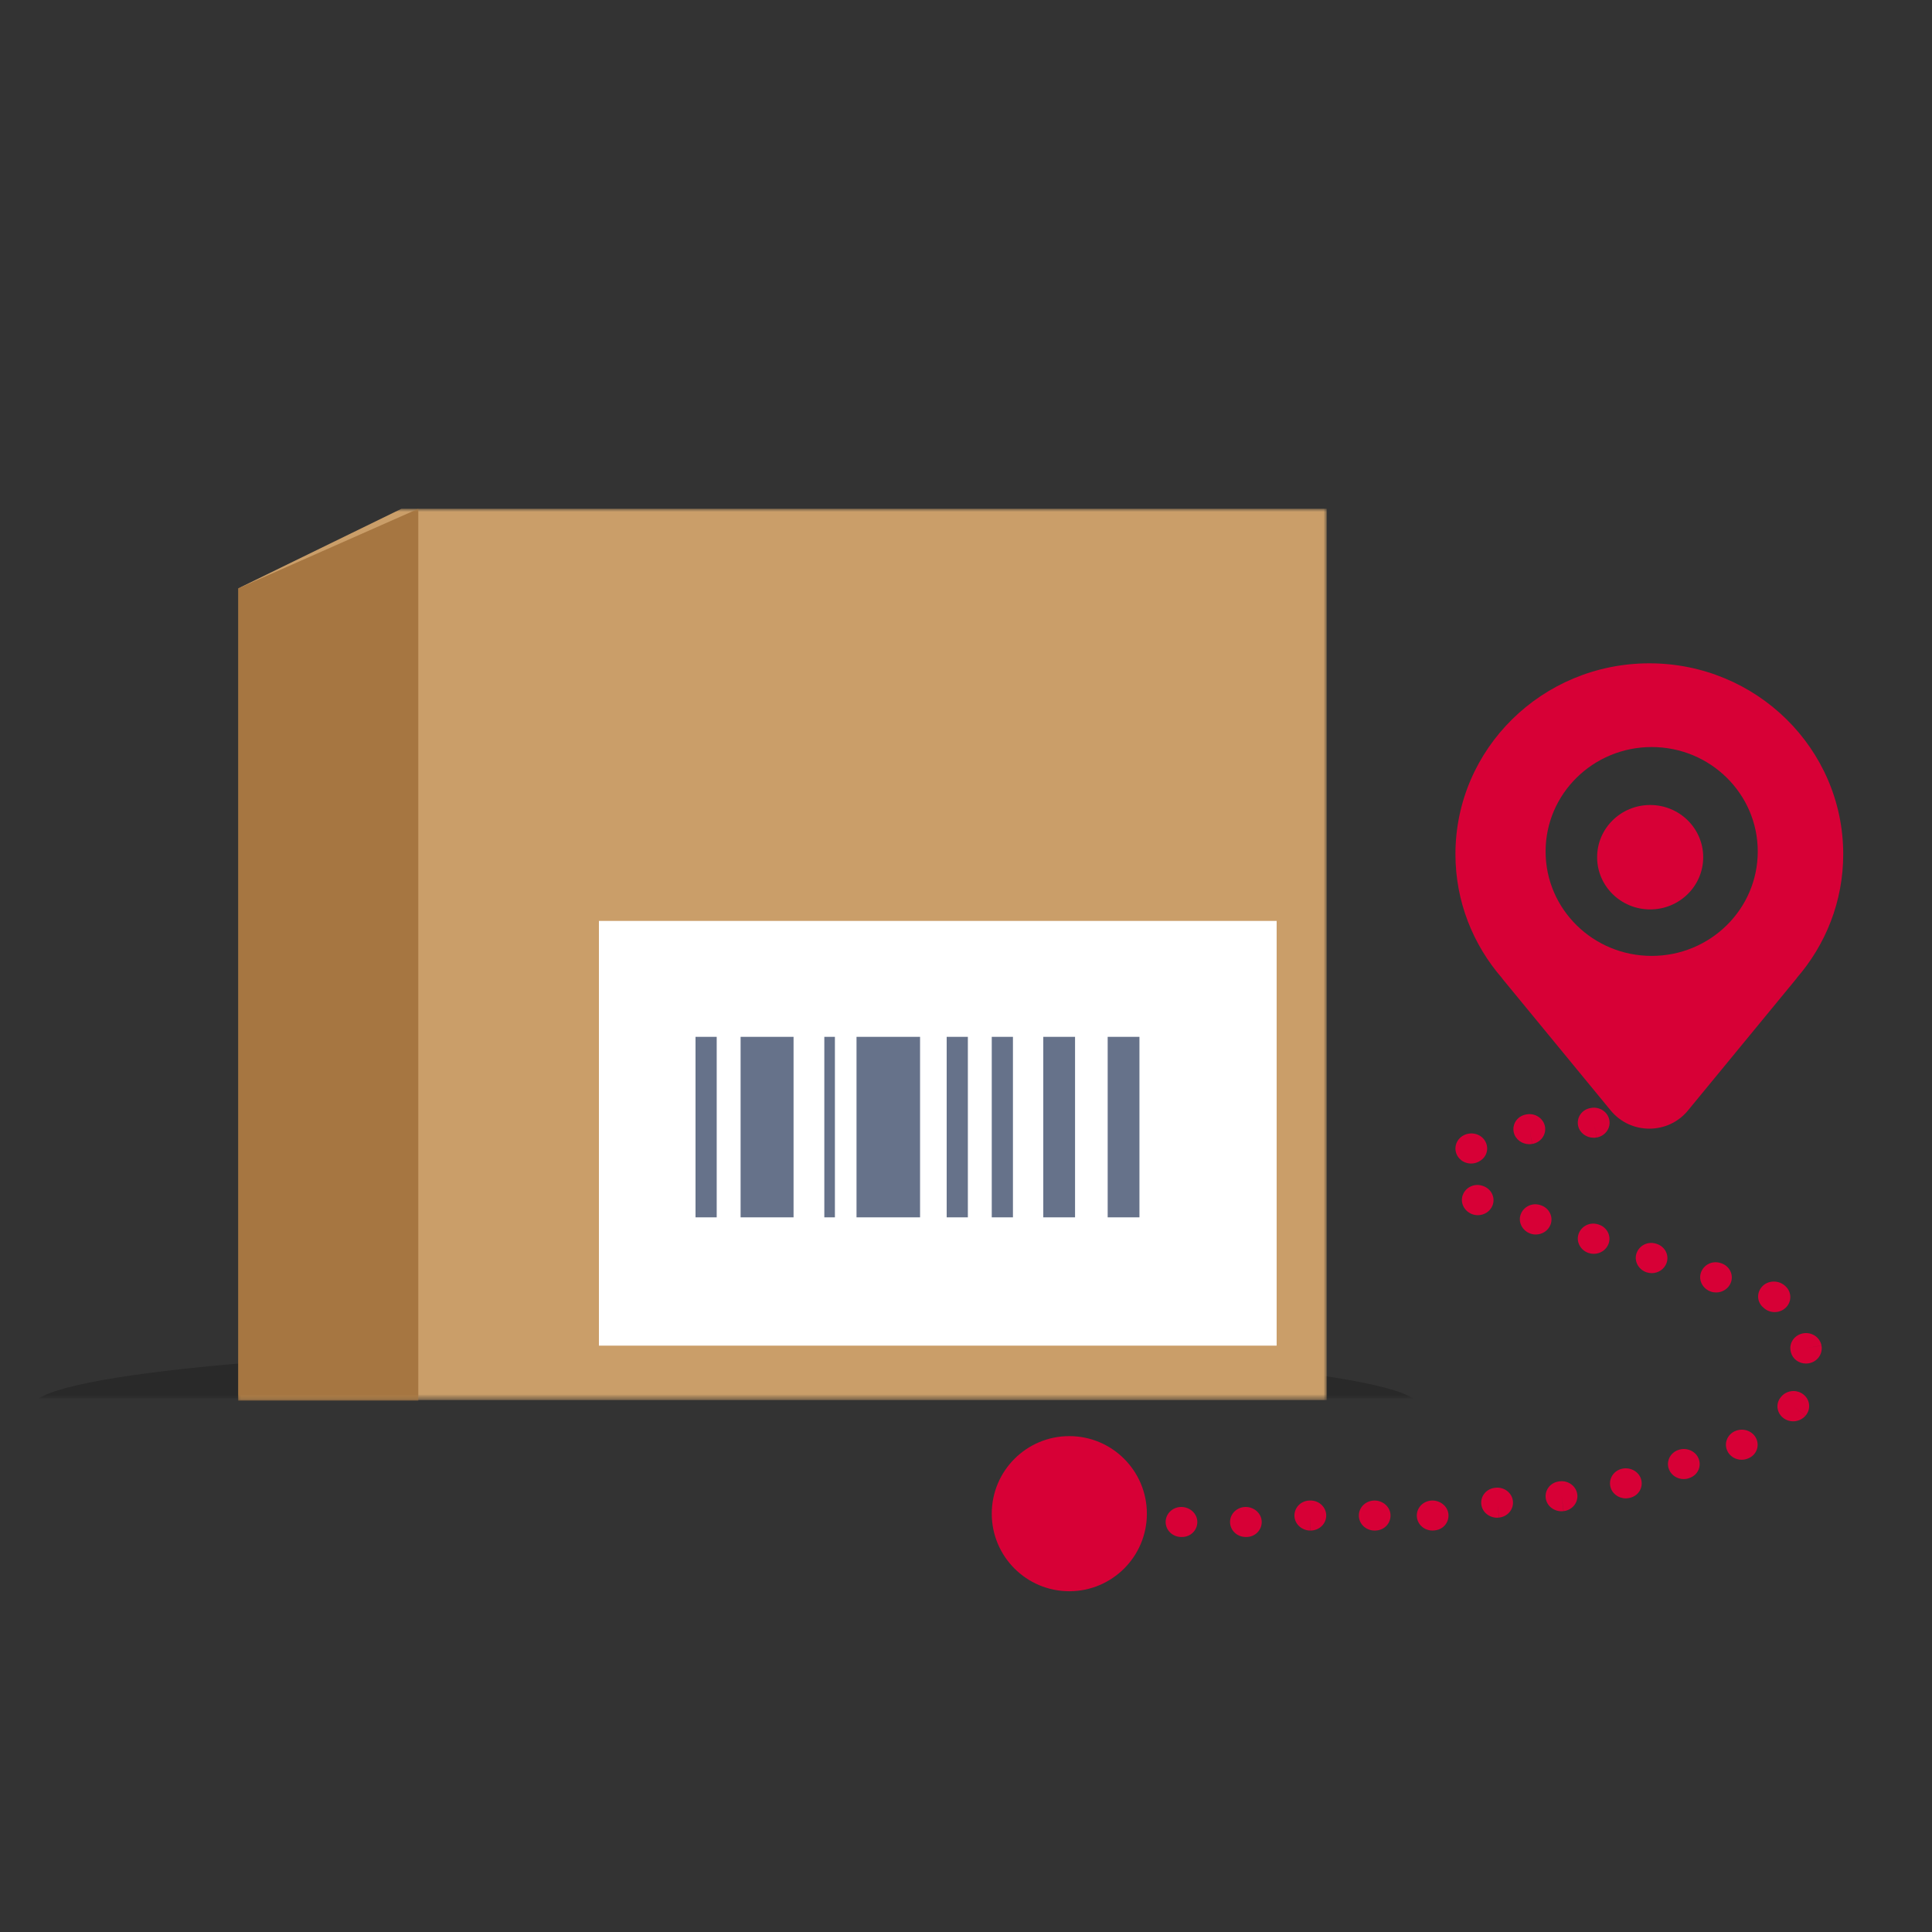 <svg width="300" height="300" viewBox="0 0 300 300" fill="none" xmlns="http://www.w3.org/2000/svg">
<rect x="0" y="0" width="300" height="300" fill="#333333" stroke="none"/>
<path fill-rule="evenodd" clip-rule="evenodd" d="M256.237 125C251.688 125 248 128.629 248 133.107C248 137.585 251.688 141.214 256.237 141.214C260.785 141.214 264.473 137.585 264.473 133.107C264.473 128.629 260.785 125 256.237 125ZM256.473 116C247.374 116 240 123.261 240 132.215C240 141.172 247.374 148.431 256.473 148.431C265.569 148.431 272.943 141.172 272.943 132.215C272.943 123.261 265.569 116 256.473 116ZM278.985 151.878L278.998 151.891L262.095 172.447C259.013 176.195 253.204 176.195 250.12 172.447L233.217 151.891L233.23 151.878C228.733 146.698 226 139.987 226 132.638C226 116.27 239.48 103 256.108 103C272.735 103 286.215 116.27 286.215 132.638C286.215 139.987 283.484 146.698 278.985 151.878Z" fill="#D70036"/>
<circle cx="166.043" cy="235.043" r="12.043" fill="#D70036"/>
<mask id="mask0_2847_6527" style="mask-type:alpha" maskUnits="userSpaceOnUse" x="6" y="209" width="214" height="9">
<path fill-rule="evenodd" clip-rule="evenodd" d="M6 209H219.458V217.149H6V209Z" fill="white"/>
</mask>
<g mask="url(#mask0_2847_6527)">
<path fill-rule="evenodd" clip-rule="evenodd" d="M219.458 217.149C212.235 212.546 167.22 209 112.729 209C58.238 209 13.223 212.546 6 217.149H219.458Z" fill="black" fill-opacity="0.2"/>
</g>
<mask id="mask1_2847_6527" style="mask-type:alpha" maskUnits="userSpaceOnUse" x="37" y="79" width="170" height="139">
<path fill-rule="evenodd" clip-rule="evenodd" d="M37 79H206.008V217.401H37V79Z" fill="white"/>
</mask>
<g mask="url(#mask1_2847_6527)">
<path fill-rule="evenodd" clip-rule="evenodd" d="M37 217.402H206.008V79H62.336L37 91.359V217.402Z" fill="#CA9E69"/>
</g>
<mask id="mask2_2847_6527" style="mask-type:alpha" maskUnits="userSpaceOnUse" x="6" y="79" width="214" height="139">
<path fill-rule="evenodd" clip-rule="evenodd" d="M6 217.495H219.763V79H6V217.495Z" fill="white"/>
</mask>
<g mask="url(#mask2_2847_6527)">
<path fill-rule="evenodd" clip-rule="evenodd" d="M93 208.95H198.237V143H93V208.95Z" fill="white"/>
<path fill-rule="evenodd" clip-rule="evenodd" d="M172 189.029H176.933V161H172V189.029Z" fill="#66728A"/>
<path fill-rule="evenodd" clip-rule="evenodd" d="M115 189.029H123.222V161H115V189.029Z" fill="#66728A"/>
<path fill-rule="evenodd" clip-rule="evenodd" d="M133 189.029H142.866V161H133V189.029Z" fill="#66728A"/>
<path fill-rule="evenodd" clip-rule="evenodd" d="M162 189.029H166.933V161H162V189.029Z" fill="#66728A"/>
<path fill-rule="evenodd" clip-rule="evenodd" d="M128 189.029H129.644V161H128V189.029Z" fill="#66728A"/>
<path fill-rule="evenodd" clip-rule="evenodd" d="M154 189.029H157.289V161H154V189.029Z" fill="#66728A"/>
<path fill-rule="evenodd" clip-rule="evenodd" d="M147 189.029H150.289V161H147V189.029Z" fill="#66728A"/>
<path fill-rule="evenodd" clip-rule="evenodd" d="M108 189.029H111.289V161H108V189.029Z" fill="#66728A"/>
<path fill-rule="evenodd" clip-rule="evenodd" d="M37 217.495H64.954V79L37 91.367V217.495Z" fill="#A67641"/>
</g>
<path fill-rule="evenodd" clip-rule="evenodd" d="M247.464 176.671C246.334 176.671 245.303 175.927 245.057 174.839C244.779 173.605 245.539 172.394 246.815 172.088C246.87 172.075 247.02 172.045 247.078 172.036C248.394 171.812 249.665 172.659 249.9 173.928C250.132 175.197 249.25 176.406 247.922 176.632L247.501 174.333L247.911 176.632C247.761 176.658 247.612 176.671 247.464 176.671ZM237.466 177.671C236.335 177.671 235.302 176.926 235.057 175.838C234.78 174.607 235.538 173.394 236.817 173.088C236.871 173.075 237.021 173.047 237.078 173.035C238.393 172.813 239.666 173.659 239.902 174.928C240.134 176.197 239.251 177.408 237.924 177.632L237.501 175.333L237.91 177.634C237.762 177.658 237.614 177.671 237.466 177.671ZM228.437 180.675C227.679 180.675 226.928 180.337 226.453 179.699C225.673 178.65 225.925 177.193 227.02 176.444C228.117 175.694 229.678 175.912 230.46 176.959C231.239 178.008 231.027 179.438 229.932 180.188L229.852 180.242C229.423 180.535 228.928 180.675 228.437 180.675ZM229.477 188.695C229.19 188.695 228.904 188.647 228.621 188.546C227.362 188.094 226.676 186.732 227.151 185.528C227.621 184.319 228.985 183.7 230.241 184.144L230.33 184.177C231.591 184.631 232.23 185.976 231.759 187.18C231.39 188.117 230.463 188.695 229.477 188.695ZM238.476 191.694C238.191 191.694 237.903 191.647 237.622 191.545C236.361 191.093 235.677 189.731 236.151 188.527C236.62 187.32 237.985 186.698 239.24 187.145L239.331 187.176C240.59 187.632 241.23 188.975 240.758 190.181C240.392 191.118 239.462 191.694 238.476 191.694ZM247.479 194.695C247.21 194.695 246.935 194.652 246.668 194.562C245.415 194.138 244.701 192.817 245.12 191.612C245.539 190.406 246.839 189.725 248.112 190.106L248.289 190.162C249.558 190.591 250.223 191.923 249.774 193.138C249.422 194.097 248.48 194.695 247.479 194.695ZM256.478 197.695C256.211 197.695 255.936 197.652 255.667 197.56C254.416 197.138 253.702 195.817 254.119 194.61C254.538 193.406 255.838 192.725 257.113 193.106L257.288 193.162C258.559 193.589 259.224 194.921 258.775 196.138C258.421 197.096 257.481 197.695 256.478 197.695ZM266.479 200.695C266.21 200.695 265.935 200.653 265.668 200.562C264.415 200.138 263.701 198.817 264.12 197.612C264.537 196.406 265.837 195.725 267.112 196.106L267.289 196.162C268.558 196.591 269.223 197.923 268.774 199.138C268.422 200.097 267.48 200.695 266.479 200.695ZM275.563 203.743C274.94 203.743 274.316 203.515 273.84 203.06C272.813 202.225 272.724 200.79 273.593 199.805C274.464 198.822 276.039 198.736 277.064 199.566C277.117 199.609 277.237 199.716 277.286 199.76C278.237 200.671 278.237 202.147 277.286 203.06C276.811 203.515 276.187 203.743 275.563 203.743ZM280.43 211.73C279.345 211.73 278.368 211.043 278.092 209.99C278.078 209.938 278.049 209.793 278.037 209.738C277.805 208.47 278.688 207.26 280.015 207.036C281.346 206.811 282.601 207.661 282.837 208.93L280.436 209.334L282.839 208.942C283.075 210.181 282.249 211.409 280.964 211.674C280.785 211.711 280.606 211.73 280.43 211.73ZM278.431 220.702C277.913 220.702 277.394 220.547 276.96 220.224C275.925 219.457 275.685 218.072 276.445 217.051C276.484 217.001 276.586 216.878 276.63 216.827C277.496 215.844 279.032 215.717 280.063 216.555C281.09 217.387 281.218 218.858 280.349 219.841L278.49 218.335L280.341 219.851C279.854 220.407 279.145 220.702 278.431 220.702ZM270.436 226.671C269.47 226.671 268.556 226.117 268.175 225.204C267.675 224.01 268.283 222.651 269.532 222.174C270.771 221.692 272.214 222.245 272.728 223.42C273.243 224.594 272.72 225.93 271.502 226.44C271.479 226.449 271.366 226.496 271.341 226.503C271.046 226.619 270.738 226.671 270.436 226.671ZM261.436 229.671C260.47 229.671 259.557 229.117 259.175 228.204C258.675 227.01 259.283 225.651 260.532 225.174C261.771 224.692 263.214 225.245 263.728 226.42C264.243 227.594 263.72 228.93 262.502 229.44C262.481 229.449 262.366 229.496 262.341 229.503C262.046 229.619 261.74 229.671 261.436 229.671ZM252.435 232.666C251.285 232.666 250.26 231.884 250.042 230.763C249.795 229.496 250.664 228.277 251.987 228.04C253.293 227.809 254.593 228.602 254.868 229.841C255.14 231.08 254.378 232.293 253.088 232.584C253.053 232.592 252.923 232.618 252.886 232.625C252.734 232.653 252.583 232.666 252.435 232.666ZM242.464 234.669C241.272 234.669 240.21 233.842 240.028 232.689C239.831 231.436 240.681 230.268 241.983 230.048C242.028 230.041 242.17 230.022 242.217 230.016C243.544 229.865 244.764 230.78 244.922 232.06C245.08 233.34 244.123 234.501 242.788 234.65L242.501 232.332L242.77 234.652C242.667 234.663 242.566 234.669 242.464 234.669ZM232.464 235.669C231.274 235.669 230.21 234.842 230.028 233.689C229.831 232.436 230.681 231.268 231.983 231.048C232.028 231.041 232.17 231.022 232.217 231.016C233.544 230.865 234.766 231.78 234.922 233.06C235.08 234.34 234.123 235.499 232.788 235.648L232.501 233.332L232.77 235.65C232.667 235.663 232.566 235.669 232.464 235.669ZM222.432 237.663C221.214 237.663 220.161 236.791 220.017 235.605C219.859 234.323 220.814 233.164 222.149 233.014C223.463 232.874 224.745 233.77 224.905 235.052C225.061 236.334 224.155 237.488 222.818 237.637L222.72 237.648C222.625 237.659 222.527 237.663 222.432 237.663ZM213.436 237.665C212.091 237.665 211 236.622 211 235.333C211 234.045 212.091 233 213.436 233C214.754 233 215.882 234 215.919 235.262C215.958 236.523 214.991 237.583 213.676 237.658C213.629 237.66 213.483 237.665 213.436 237.665ZM203.467 237.665C202.153 237.665 201.042 236.667 201.001 235.409C200.957 234.146 201.941 233.08 203.26 233.006C203.307 233.004 203.453 233 203.5 233C204.845 233 205.936 234.043 205.936 235.333C205.936 236.62 204.845 237.665 203.5 237.665V235.333L203.482 237.665H203.467ZM193.532 238.665H193.436C192.089 238.665 191 237.62 191 236.333C191 235.043 192.089 234 193.436 234C194.781 234 195.919 235.043 195.919 236.333C195.919 237.62 194.878 238.665 193.532 238.665ZM183.534 238.665H183.436C182.089 238.665 181 237.622 181 236.333C181 235.045 182.089 234 183.436 234C184.781 234 185.921 235.045 185.921 236.333C185.921 237.622 184.878 238.665 183.534 238.665Z" fill="#D70036"/>
</svg>
